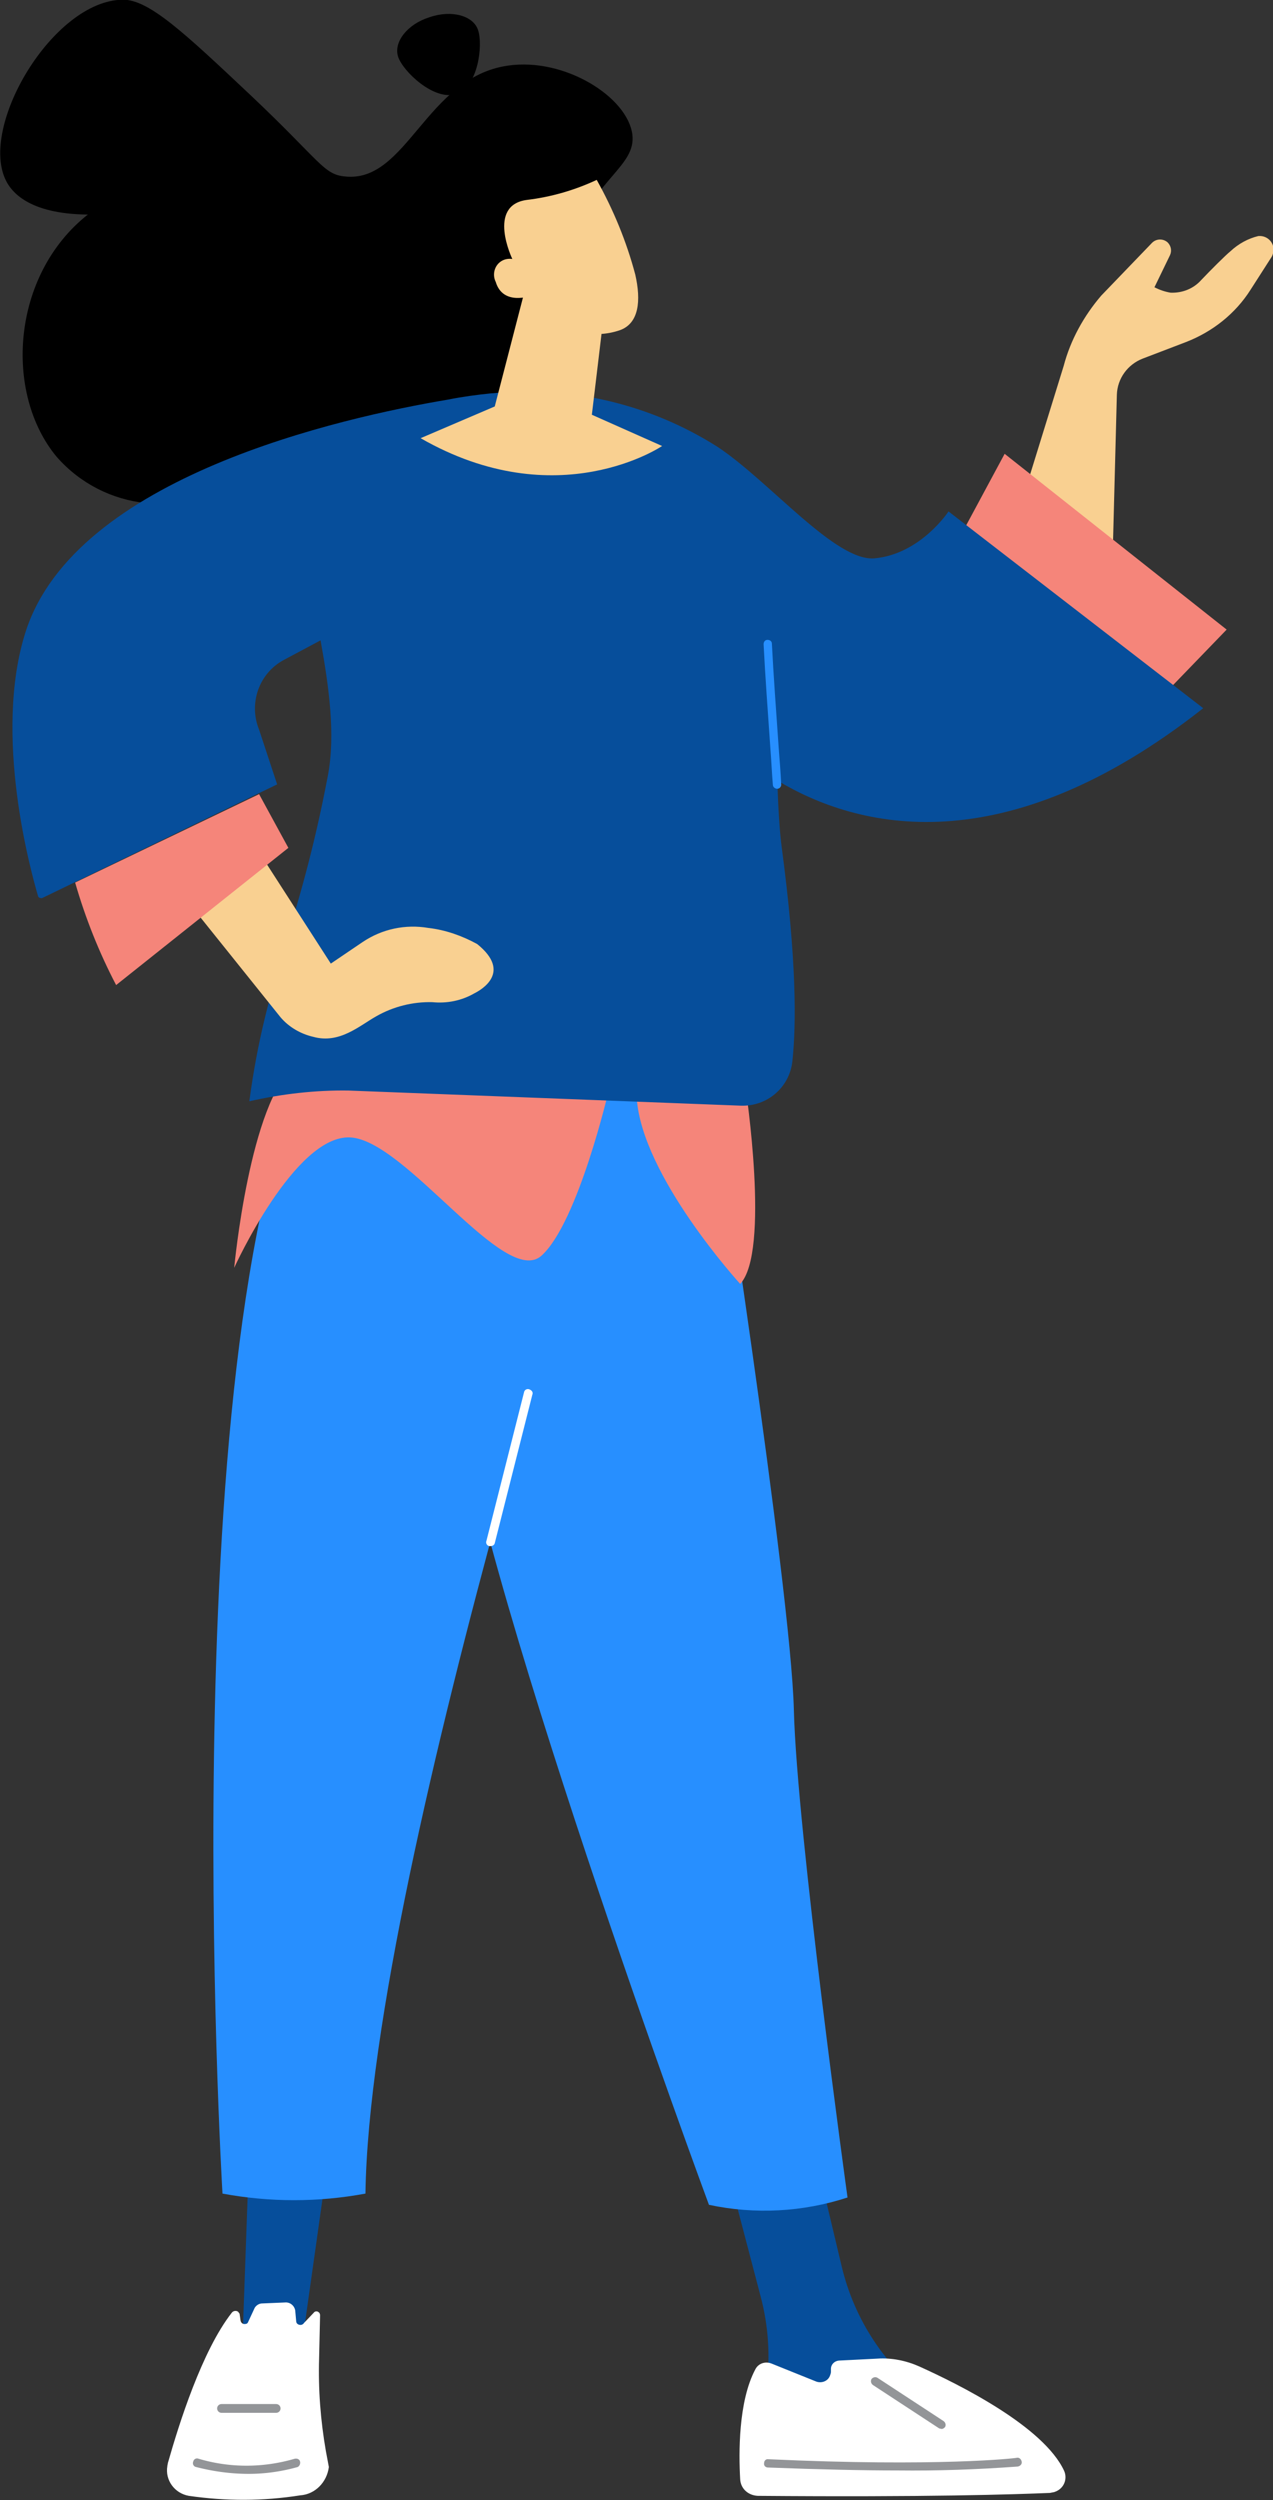 <svg xmlns="http://www.w3.org/2000/svg" id="Calque_1" x="0" y="0" viewBox="0 0 260.9 512" style="enable-background:new 0 0 260.9 512" xml:space="preserve"><rect x="0" y="0" width="260.9" height="512" fill="#333333" stroke="none"/><style>.st0{fill:#064e9b}.st1{fill:#fff}.st2{fill:#939598}.st3{fill:#278fff}.st4{fill:#f5857a}.st5{fill:#f9d091}</style><g id="Groupe_392" transform="translate(0 -14.261)"><path id="Trac&#xE9;_690" class="st0" d="m148 454.5 7.9 30.1c1.6 6 2 12.3 1.2 18.5l-1.6 12.7 40.1-6.5-5.2-3.8c-9-6.6-15.3-16.2-17.9-27.1l-6.9-29-17.6 5.1z"></path><path id="Trac&#xE9;_692" class="st1" d="M151.7 522c-.3-5.3-.4-15.9 3.1-22.5.6-1.2 2-1.7 3.3-1.2l9.2 3.7c1.1.4 2.4-.1 2.8-1.2.1-.3.2-.5.2-.8v-.6c0-.9.7-1.6 1.6-1.7l7.9-.4c2.9-.2 5.9.4 8.6 1.6 8.2 3.7 25.5 12.3 29.7 21.4.7 1.6 0 3.5-1.7 4.2-.4.2-.8.2-1.2.3-7.2.3-25.3.9-59.9.6-2-.1-3.5-1.5-3.6-3.4"></path><path id="Trac&#xE9;_694" class="st2" d="M183.9 520.2c-7.2 0-16-.2-26.5-.6-.5 0-.9-.4-.8-.9 0-.5.4-.9.9-.8 34.6 1.6 50.8-.2 50.9-.3.5-.1.9.3 1 .8.1.5-.3.9-.8 1-8.2.6-16.4.9-24.7.8"></path><path id="Trac&#xE9;_695" class="st2" d="M193 511.7c-.2 0-.3-.1-.5-.1l-13.6-8.9c-.4-.3-.5-.8-.3-1.2.3-.4.8-.5 1.2-.3l13.6 8.9c.4.3.5.8.3 1.2-.2.2-.4.4-.7.4"></path><path id="Trac&#xE9;_696" class="st0" d="m66.8 459.6-4.8 34H49.7l1.2-33.5 15.9-.5z"></path><path id="Trac&#xE9;_698" class="st1" d="M61.5 525.3c-7.6 1.2-15.2 1.2-22.8.1-2.9-.5-4.9-3.2-4.4-6.1 0-.2.1-.4.1-.6 2.3-8.1 7-23 13.1-30.8.3-.4.9-.5 1.3-.2.1.1.2.3.3.4l.2 1.4c.1.5.5.8 1 .7.3 0 .5-.2.6-.5l1.3-2.8c.3-.5.9-.9 1.5-.9l4.7-.2c1-.1 1.9.6 2.1 1.6l.2 2.2c0 .5.4.8.9.8.3 0 .6-.2.7-.4l2-2.1c.2-.3.7-.4 1-.1.2.1.3.4.3.6l-.2 8.8c-.2 6.4.3 12.8 1.4 19.1l.6 3.2c-.4 3.1-2.8 5.6-5.9 5.8"></path><path id="Trac&#xE9;_700" class="st2" d="M51 520.9c-3.7 0-7.3-.5-10.8-1.4a.8.8 0 0 1-.6-1.1c.1-.5.6-.8 1.1-.6 6.4 1.9 13.2 1.9 19.7 0 .5-.1 1 .1 1.1.6.1.4-.1.9-.5 1.1-3.2.9-6.6 1.4-10 1.4"></path><path id="Trac&#xE9;_701" class="st2" d="M56.6 508.4H45.4c-.5 0-.9-.4-.9-.9s.4-.9.9-.9h11.2c.5 0 .9.4.9.9s-.4.9-.9.9"></path><path id="Trac&#xE9;_702" class="st3" d="M146 235.7s16.1 103.9 16.7 128.7 11 99.9 11 99.9c-9.2 3-19 3.5-28.4 1.5 0 0-49.3-133-52.8-173.7-3.5-40.8 10.1-59.4 10.1-59.4l43.4 3z"></path><path id="Trac&#xE9;_703" class="st3" d="M130.3 229.3S75.8 395.8 74.9 463.5c-9.7 1.8-19.6 1.8-29.3 0 0 0-11.1-185.8 20.8-237.9l63.9 3.7z"></path><path id="Trac&#xE9;_705" class="st1" d="M100.5 330.9h-.2a.8.8 0 0 1-.6-1.1l7.7-30.4c.1-.5.6-.8 1.1-.6s.8.6.6 1.1l-7.7 30.4c-.1.4-.5.6-.9.6"></path><path id="Trac&#xE9;_706" d="M114.8 86.7c-3.4 19.7-23.4 40.9-43.6 38.1-3.3-.5-12.2-2.3-21.5-13.1-11.7 9-28.4 7.2-38.1-3.9C.8 94.8 2.3 70.6 18 58.2c-12.4-.1-15.7-4.9-16.7-6.8-5.8-11.1 9.6-37.1 23.9-37.2 5.3 0 12.3 6.5 26.2 19.6C65.7 47.3 66.3 50 70.7 50.4c12.7 1.4 16.6-20.3 33.4-22.7 11.6-1.7 24.5 6.4 25.5 14.1.8 6.5-7.6 8.9-12.4 21.9-3.6 9.9-.8 13.9-2.4 23"></path><path id="Trac&#xE9;_707" d="M98 20.5c1 3 0 11.6-4.5 13-4.5 1.5-10.9-4.6-11.9-7.6s1.9-6.7 6.4-8.1c4.6-1.6 9.1-.3 10 2.7"></path><path id="Trac&#xE9;_708" class="st4" d="M152.8 237s5.1 33.7-1.1 40.2c0 0-20.2-22.1-21.2-38.1l22.3-2.1z"></path><path id="Trac&#xE9;_710" class="st4" d="M124.8 237.4s-6.3 27.2-13.8 34c-7.5 6.8-27.8-23.6-39.2-24.2S48 273.9 48 273.9s3.2-34.2 12.5-41.4l64.3 4.9z"></path><path id="Trac&#xE9;_712" class="st5" d="M225.7 74.8 236.1 64c.9-.9 2.3-.9 3.2-.1.7.7.9 1.7.5 2.6l-3.2 6.6c1 .5 2.1.9 3.3 1.1 2.4.1 4.7-.8 6.3-2.6 1.9-2 5-5.1 6-5.9 1.6-1.5 3.6-2.6 5.7-3.1h.1c1.5-.1 2.9 1 3 2.6 0 .6-.1 1.2-.4 1.7l-4.3 6.7c-3.1 4.9-7.8 8.6-13.2 10.7l-8.9 3.4c-3.1 1.2-5.2 4.1-5.3 7.4l-.9 34.5-18.2-13.9 8.2-26.5c1.4-5.3 4.1-10.2 7.7-14.4"></path><path id="Trac&#xE9;_714" class="st4" d="m205.9 107.2 45.5 36-20.3 21-38.6-32.1 13.4-24.9z"></path><path id="Trac&#xE9;_716" class="st0" d="M246.6 159.3 194.4 119s-5.7 8.7-15.1 9.6c-8 .8-21.5-15.7-32.2-22.8-13.7-8.7-29.9-12.6-46.1-11h-.2c-3 .3-6 .7-9 1.3-22 3.7-76.2 15.8-86.5 47.4-6.9 21.3 1.2 49.8 2.5 54.3.1.3.4.4.7.4h.1l48.2-23.3-3.7-11.2c-2.2-5.4 0-11.6 5.1-14.3l7.5-4c1.7 9.4 3.1 19.3 1.5 27.7-5.9 31.1-12.7 41.2-16.1 66.7 6.6-1.5 13.5-2.3 20.3-2.2l80.4 3.1c5.4.2 10-3.7 10.6-9.1.8-7.5.9-20.7-2.2-43.9-.4-3-.7-7.8-.9-13.6 16.3 9.8 46.3 17.5 87.3-14.8"></path><path id="Trac&#xE9;_718" class="st5" d="m53.3 189.1 14.5 22.5 6.5-4.4c4-2.7 8.8-3.7 13.5-2.9 3.5.4 6.9 1.6 10 3.3 7.2 5.8.8 9.4-.6 10.1-2.6 1.5-5.6 2.1-8.6 1.8-4-.1-8 .9-11.5 2.9-3.4 1.9-7.5 5.7-12.9 4.2-2.6-.6-5-2-6.7-4l-18.7-23.3 14.5-10.2z"></path><path id="Trac&#xE9;_720" class="st4" d="m53.1 176.9 6 11L23.8 216c-3.5-6.7-6.3-13.7-8.4-21l37.7-18.1z"></path><path id="Trac&#xE9;_722" class="st3" d="M159.3 175.8c-.5 0-.9-.4-.9-.8-.2-2.3-.3-4.8-.5-7.3-.5-7.2-1.1-15.4-1.4-21.5 0-.5.3-.9.8-.9s.9.3.9.8c.3 6.1.9 14.2 1.4 21.4.2 2.6.4 5.1.5 7.3.1.5-.3 1-.8 1"></path><path id="Trac&#xE9;_723" class="st5" d="m124.4 73.3-3.1 25.9 14.4 6.4s-21.4 14.5-49.5-1.6l15.2-6.5 7.8-30.1 15.2 5.9z"></path><path id="Trac&#xE9;_725" class="st5" d="M108.9 74.8s-5.8 2.2-7.3-2.8c-.8-1.6-.2-3.6 1.4-4.4.6-.3 1.3-.4 2-.3 0 0-5.3-11 3-12.1 5-.6 9.8-2 14.3-4.1 3.4 6.1 6.1 12.6 7.9 19.4 1.2 5.3.8 10-3.2 11.4-11 3.7-18.1-7.1-18.1-7.1"></path></g></svg>